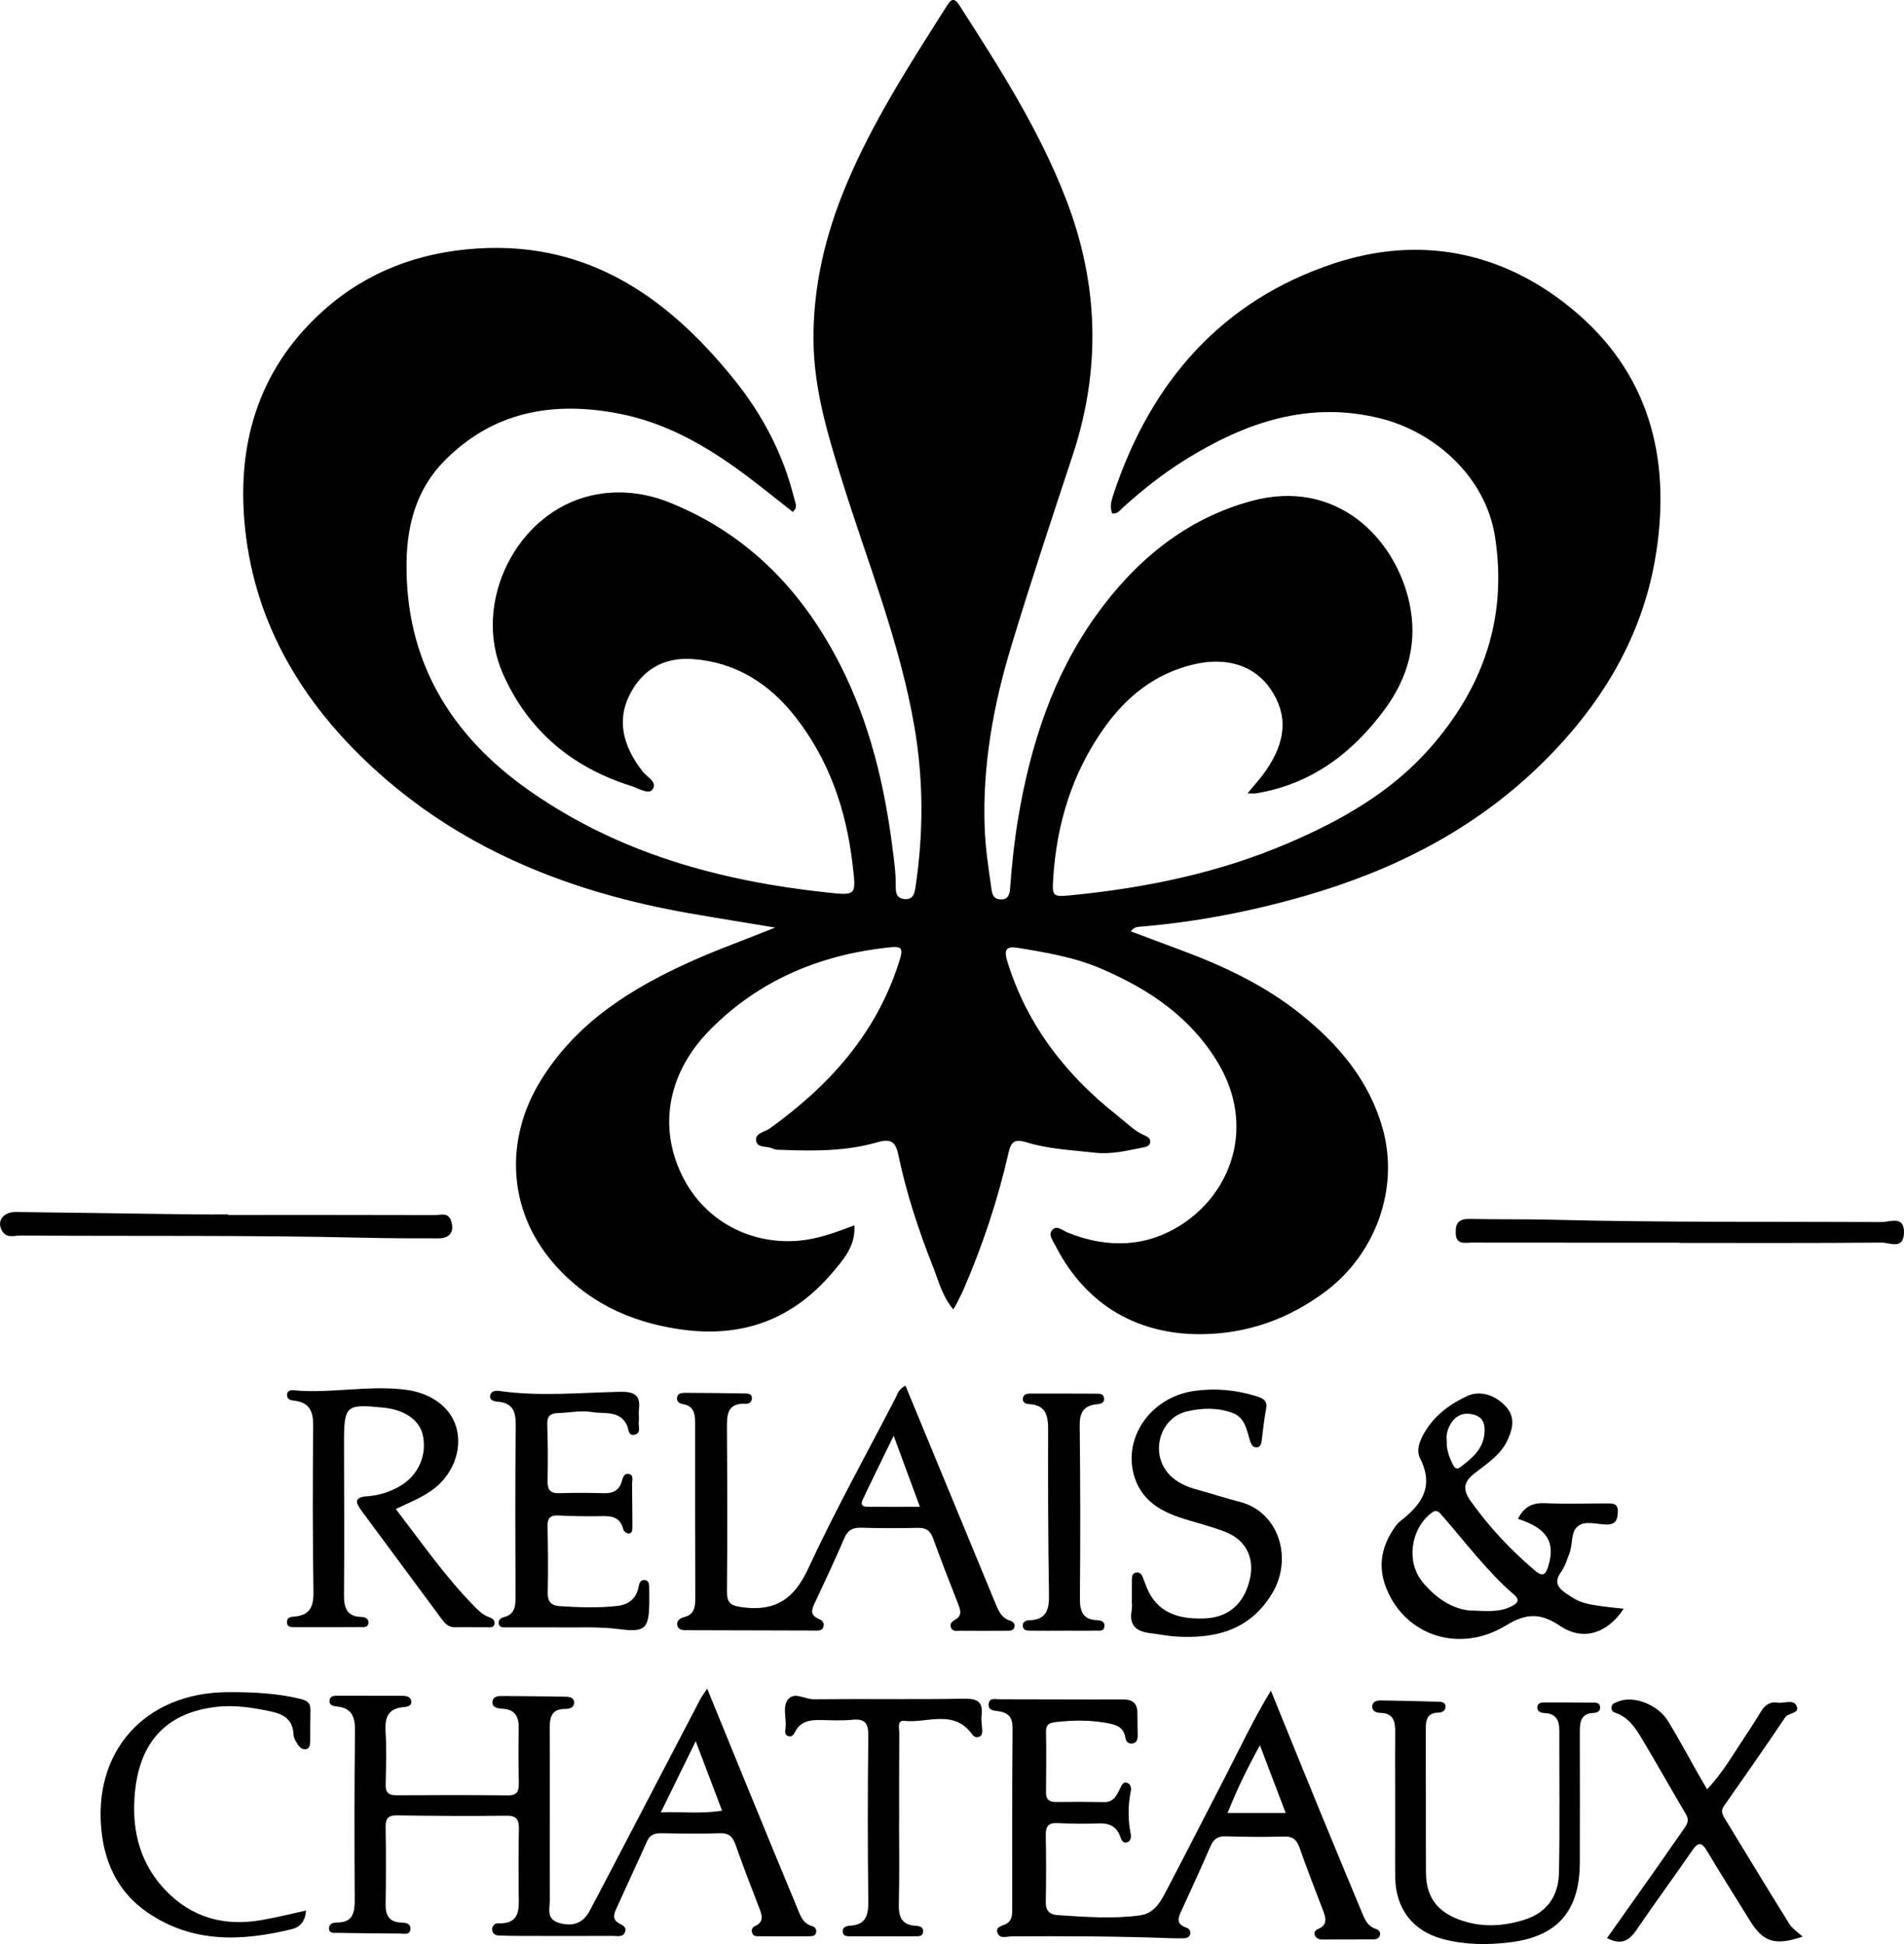 <svg width="96" height="98" viewBox="0 0 96 98" fill="none" xmlns="http://www.w3.org/2000/svg">
<g clip-path="url(#clip0_2377_561)">
<path d="M62.896 39.999C63.264 39.548 63.553 39.238 63.793 38.895C64.866 37.364 64.945 36.037 64.063 34.737C63.252 33.546 61.837 33.09 60.147 33.501C58.216 33.973 56.783 35.119 55.643 36.736C54.036 39.017 53.272 41.562 53.101 44.31C53.046 45.184 53.089 45.221 54 45.13C57.749 44.761 61.414 44.014 64.897 42.526C67.586 41.379 70.12 39.952 72.078 37.736C74.758 34.701 76.014 31.194 75.382 27.076C74.906 23.985 72.296 21.773 69.635 21.1C65.999 20.18 62.787 21.293 59.748 23.186C58.627 23.884 57.59 24.706 56.607 25.596C56.464 25.726 56.351 25.918 56.08 25.883C55.925 25.519 56.056 25.176 56.172 24.828C58.048 19.223 61.619 15.147 67.252 13.281C71.539 11.862 75.682 12.65 79.214 15.534C83.109 18.713 84.251 22.997 83.508 27.842C82.855 32.105 80.695 35.611 77.669 38.558C74.333 41.809 70.283 43.868 65.83 45.153C63.076 45.949 60.273 46.488 57.416 46.72C57.286 46.731 57.158 46.765 57.015 46.951C57.88 47.273 58.748 47.596 59.613 47.92C61.747 48.719 63.795 49.69 65.583 51.124C67.498 52.658 69.044 54.475 69.721 56.916C70.556 59.927 69.35 63.212 66.843 65.095C64.975 66.498 62.888 67.228 60.614 67.257C57.497 67.295 54.801 65.898 53.22 62.801C53.098 62.561 52.844 62.262 53.042 62.018C53.278 61.732 53.582 62.033 53.824 62.131C55.817 62.94 57.813 62.883 59.591 61.721C62.195 60.019 63.245 56.673 61.435 53.618C60.049 51.28 57.939 49.868 55.52 48.83C54.167 48.249 52.728 48.01 51.289 47.776C50.694 47.679 50.622 47.923 50.791 48.471C51.79 51.697 53.761 54.215 56.377 56.266C56.804 56.6 57.184 57.006 57.696 57.23C57.848 57.295 58.031 57.391 57.994 57.594C57.958 57.797 57.737 57.824 57.581 57.854C56.797 58.01 56.011 58.202 55.206 58.108C54.041 57.973 52.856 57.928 51.733 57.578C51.149 57.396 50.969 57.578 50.852 58.102C50.311 60.487 49.54 62.798 48.566 65.04C48.474 65.249 48.367 65.454 48.263 65.66C48.212 65.763 48.149 65.86 48.066 66.005C47.489 65.315 47.327 64.572 47.057 63.894C46.326 62.051 45.703 60.17 45.297 58.226C45.17 57.623 44.979 57.367 44.25 57.578C42.698 58.029 41.081 58.031 39.47 57.966C39.299 57.959 39.104 57.977 38.964 57.902C38.679 57.748 38.157 57.904 38.119 57.467C38.09 57.119 38.549 57.07 38.798 56.893C41.787 54.754 44.161 52.131 45.314 48.549C45.566 47.767 45.513 47.679 44.716 47.769C41.307 48.154 38.287 49.414 35.837 51.874C33.672 54.047 33.164 56.788 34.408 59.294C35.515 61.524 37.803 62.757 40.286 62.543C41.245 62.46 42.116 62.129 43.08 61.77C43.145 62.828 42.503 63.523 41.964 64.159C39.958 66.524 37.414 67.463 34.295 67.013C31.709 66.638 29.542 65.598 27.846 63.606C25.615 60.986 25.428 57.445 27.262 54.47C29.069 51.536 31.816 49.83 34.836 48.468C36.213 47.847 37.642 47.346 39.082 46.758C37.616 46.514 36.15 46.283 34.686 46.025C28.912 45.004 23.574 42.948 19.139 39.005C15.566 35.829 13.04 31.916 12.411 27.097C11.867 22.933 12.768 19.058 15.927 16.007C18.044 13.963 20.584 12.86 23.524 12.571C29.39 11.992 33.566 14.842 37.032 19.152C38.449 20.913 39.491 22.893 40.039 25.11C40.08 25.278 40.161 25.434 40.118 25.611C40.106 25.66 40.058 25.698 39.977 25.809C39.123 25.143 38.287 24.457 37.418 23.817C35.529 22.428 33.513 21.289 31.178 20.844C27.858 20.211 24.841 20.745 22.377 23.262C21.007 24.663 20.528 26.447 20.499 28.314C20.421 33.298 22.703 37.066 26.705 39.867C31.196 43.012 36.289 44.404 41.656 44.986C43.215 45.155 43.173 45.158 42.978 43.511C42.657 40.8 41.796 38.305 40.108 36.145C38.798 34.468 37.115 33.39 34.947 33.224C33.471 33.111 32.359 33.766 31.723 35.072C31.092 36.367 31.458 37.594 32.267 38.716C32.284 38.738 32.31 38.756 32.324 38.78C32.516 39.135 33.172 39.373 32.91 39.786C32.721 40.082 32.181 39.732 31.814 39.617C28.836 38.681 26.622 36.826 25.354 33.957C23.775 30.382 26.04 25.817 29.846 24.971C31.154 24.68 32.516 24.822 33.815 25.353C37.761 26.962 40.498 29.826 42.392 33.572C43.847 36.45 44.588 39.536 44.996 42.719C45.081 43.376 45.172 44.028 45.164 44.694C45.16 44.995 45.2 45.279 45.592 45.321C46.047 45.37 46.112 45.032 46.159 44.721C46.563 42.029 46.57 39.345 46.107 36.648C45.374 32.378 43.754 28.378 42.472 24.275C41.751 21.971 41.046 19.654 41.017 17.217C40.984 14.483 41.601 11.87 42.655 9.35C43.992 6.147 45.865 3.252 47.712 0.341C47.919 0.014 48.073 -0.199 48.37 0.263C50.389 3.41 52.408 6.555 53.76 10.069C55.398 14.329 55.519 18.621 54.081 22.962C53.025 26.152 51.969 29.344 50.993 32.558C50.088 35.538 49.532 38.584 49.647 41.724C49.685 42.761 49.841 43.782 49.989 44.806C50.029 45.082 50.081 45.312 50.426 45.337C50.843 45.368 50.91 45.065 50.929 44.782C51.017 43.575 51.145 42.377 51.347 41.183C51.964 37.542 53.084 34.08 55.24 31.058C57.224 28.279 59.783 26.143 63.135 25.245C67.339 24.12 70.309 27.059 71.05 30.339C71.51 32.367 70.995 34.172 69.797 35.788C68.168 37.986 66.093 39.541 63.323 39.994C63.244 40.008 63.161 39.994 62.893 39.994L62.896 39.999Z" fill="black"/>
<path d="M35.657 85.127C36.342 86.802 36.957 88.314 37.577 89.824C38.439 91.925 39.298 94.026 40.172 96.122C40.334 96.511 40.456 96.956 40.948 97.097C41.102 97.14 41.186 97.263 41.147 97.426C41.103 97.605 40.941 97.606 40.801 97.606C39.967 97.612 39.134 97.612 38.299 97.606C38.164 97.606 37.998 97.627 37.931 97.456C37.872 97.305 37.907 97.169 38.062 97.098C38.548 96.875 38.418 96.531 38.273 96.157C37.867 95.113 37.463 94.068 37.093 93.01C36.951 92.605 36.768 92.397 36.3 92.412C35.324 92.445 34.344 92.431 33.368 92.412C33.017 92.405 32.772 92.482 32.616 92.832C32.114 93.962 31.585 95.082 31.078 96.209C30.959 96.473 30.85 96.755 31.21 96.954C31.379 97.048 31.618 97.14 31.514 97.397C31.403 97.672 31.123 97.589 30.907 97.589C29.297 97.596 27.687 97.593 26.076 97.589C25.76 97.589 25.444 97.582 25.128 97.567C24.972 97.56 24.846 97.471 24.82 97.315C24.786 97.107 24.933 96.949 25.105 96.956C26.285 96.998 26.158 96.178 26.152 95.415C26.144 94.349 26.14 93.281 26.163 92.213C26.172 91.762 26.076 91.525 25.551 91.53C23.711 91.549 21.871 91.542 20.031 91.513C19.568 91.506 19.436 91.665 19.443 92.109C19.464 93.406 19.464 94.704 19.443 96.003C19.435 96.559 19.625 96.887 20.212 96.915C20.445 96.925 20.722 96.944 20.691 97.263C20.663 97.547 20.388 97.473 20.204 97.471C19.139 97.466 18.077 97.454 17.012 97.436C16.85 97.435 16.618 97.473 16.591 97.249C16.558 96.991 16.779 96.911 16.99 96.913C17.797 96.918 17.888 96.415 17.885 95.76C17.869 92.934 17.862 90.107 17.899 87.281C17.907 86.567 17.76 86.097 16.978 86.024C16.8 86.007 16.601 85.96 16.613 85.743C16.629 85.469 16.869 85.48 17.069 85.48C18.134 85.48 19.198 85.483 20.261 85.485C20.471 85.485 20.708 85.518 20.736 85.752C20.769 86.031 20.49 86.041 20.305 86.06C19.557 86.142 19.402 86.587 19.44 87.267C19.49 88.158 19.466 89.054 19.445 89.949C19.435 90.361 19.588 90.504 19.996 90.5C21.866 90.488 23.735 90.484 25.603 90.505C26.096 90.51 26.168 90.271 26.159 89.866C26.142 88.971 26.132 88.076 26.156 87.184C26.172 86.577 26.016 86.175 25.325 86.135C25.121 86.123 24.8 86.093 24.832 85.778C24.862 85.485 25.152 85.493 25.38 85.495C26.415 85.502 27.45 85.511 28.485 85.53C28.679 85.533 28.927 85.545 28.946 85.807C28.964 86.067 28.727 86.147 28.532 86.145C27.739 86.135 27.713 86.634 27.716 87.241C27.73 90.096 27.711 92.951 27.72 95.807C27.72 96.23 27.53 96.748 28.198 96.937C28.886 97.13 29.397 96.949 29.727 96.332C30.512 94.86 31.277 93.378 32.05 91.901C33.142 89.81 34.232 87.718 35.325 85.627C35.391 85.502 35.481 85.391 35.661 85.121L35.657 85.127ZM33.319 91.362C34.434 91.322 35.377 91.447 36.407 91.275C35.965 90.108 35.554 89.026 35.078 87.773C34.458 89.04 33.922 90.131 33.319 91.362Z" fill="black"/>
<path d="M64.078 85.225C64.949 87.366 65.746 89.333 66.551 91.298C67.238 92.974 67.938 94.644 68.631 96.318C68.787 96.693 68.916 97.081 69.352 97.23C69.497 97.28 69.621 97.374 69.581 97.542C69.545 97.695 69.409 97.766 69.253 97.766C68.391 97.769 67.527 97.769 66.665 97.771C66.511 97.771 66.376 97.717 66.305 97.579C66.219 97.412 66.324 97.298 66.461 97.241C66.939 97.036 66.857 96.695 66.713 96.318C66.312 95.271 65.904 94.228 65.533 93.168C65.391 92.761 65.203 92.565 64.74 92.579C63.764 92.608 62.784 92.598 61.808 92.568C61.402 92.556 61.188 92.707 61.03 93.075C60.574 94.132 60.094 95.177 59.612 96.223C59.435 96.606 59.22 96.972 59.826 97.178C59.969 97.227 60.056 97.36 60.001 97.523C59.945 97.684 59.798 97.71 59.65 97.71C59.449 97.712 59.247 97.712 59.047 97.705C56.374 97.603 53.699 97.599 51.025 97.61C50.783 97.61 50.441 97.749 50.313 97.478C50.142 97.118 50.548 97.093 50.743 96.975C51.049 96.791 51.035 96.507 51.035 96.218C51.038 93.189 51.028 90.16 51.054 87.132C51.059 86.587 50.864 86.345 50.347 86.261C50.154 86.23 49.82 86.242 49.848 85.908C49.876 85.561 50.187 85.66 50.392 85.66C52.462 85.658 54.534 85.677 56.604 85.667C57.113 85.665 57.352 85.864 57.348 86.374C57.345 86.749 57.364 87.123 57.362 87.499C57.362 87.678 57.314 87.855 57.105 87.889C56.896 87.924 56.773 87.79 56.744 87.605C56.652 87.022 56.234 86.932 55.747 86.847C54.916 86.702 54.093 86.714 53.26 86.807C52.925 86.846 52.733 86.906 52.74 87.303C52.759 88.312 52.751 89.323 52.739 90.332C52.733 90.705 52.891 90.843 53.253 90.838C54.059 90.826 54.864 90.828 55.669 90.843C56.144 90.854 56.294 90.516 56.467 90.178C56.541 90.032 56.598 89.812 56.814 89.869C57.006 89.919 57.051 90.12 57.015 90.297C56.868 91.013 56.866 91.728 57.011 92.444C57.046 92.617 57.006 92.825 56.814 92.875C56.595 92.932 56.533 92.712 56.476 92.561C56.282 92.048 55.909 91.899 55.387 91.92C54.698 91.946 54.007 91.937 53.317 91.903C52.856 91.88 52.721 92.069 52.728 92.508C52.749 93.633 52.751 94.758 52.728 95.883C52.719 96.336 52.941 96.516 53.335 96.542C54.71 96.63 56.087 96.741 57.464 96.556C58.198 96.457 58.506 95.887 58.8 95.328C59.788 93.442 60.754 91.544 61.732 89.652C62.47 88.227 63.144 86.768 64.078 85.225ZM64.826 91.395C64.386 90.237 63.981 89.177 63.527 87.979C62.876 89.151 62.364 90.219 61.894 91.395H64.826Z" fill="black"/>
<path d="M45.653 69.849C46.306 71.43 46.94 72.966 47.576 74.502C48.443 76.6 49.309 78.699 50.178 80.797C50.332 81.168 50.473 81.555 50.917 81.692C51.066 81.737 51.183 81.847 51.151 82.007C51.104 82.229 50.897 82.203 50.732 82.205C49.957 82.21 49.181 82.212 48.405 82.205C48.246 82.205 48.039 82.264 47.954 82.057C47.873 81.861 47.987 81.745 48.158 81.65C48.535 81.44 48.424 81.147 48.3 80.832C47.868 79.736 47.443 78.637 47.04 77.531C46.898 77.144 46.674 77.009 46.269 77.019C45.321 77.042 44.372 77.04 43.424 77.012C42.995 77 42.746 77.127 42.57 77.541C42.107 78.625 41.601 79.691 41.102 80.759C40.944 81.093 40.796 81.398 41.269 81.6C41.437 81.671 41.573 81.783 41.52 81.993C41.463 82.215 41.267 82.196 41.1 82.196C38.943 82.192 36.789 82.186 34.633 82.179C34.43 82.179 34.194 82.175 34.149 81.925C34.104 81.681 34.306 81.567 34.506 81.515C35.014 81.385 35.057 80.998 35.056 80.573C35.049 77.605 35.044 74.635 35.047 71.668C35.047 71.215 34.945 70.87 34.439 70.783C34.252 70.75 34.104 70.657 34.138 70.444C34.173 70.222 34.382 70.213 34.543 70.213C35.548 70.213 36.554 70.228 37.559 70.244C37.729 70.248 37.928 70.258 37.912 70.504C37.901 70.669 37.77 70.771 37.618 70.763C36.614 70.709 36.651 71.38 36.654 72.082C36.67 74.791 36.678 77.501 36.654 80.211C36.649 80.799 36.823 80.941 37.416 81.02C39.083 81.248 40.034 80.62 40.751 79.07C42.104 76.151 43.671 73.332 45.153 70.473C45.255 70.275 45.297 70.031 45.653 69.851V69.849ZM46.383 75.96C45.929 74.729 45.526 73.642 45.058 72.375C44.485 73.557 43.978 74.573 43.498 75.599C43.327 75.965 43.628 75.957 43.856 75.958C44.654 75.962 45.454 75.958 46.383 75.958V75.96Z" fill="black"/>
<path d="M76.537 76.567C76.842 75.946 77.272 75.752 77.89 75.776C78.924 75.82 79.959 75.787 80.994 75.787C81.287 75.787 81.586 75.762 81.572 76.208C81.56 76.605 81.469 76.862 80.985 76.851C80.503 76.841 79.926 76.643 79.558 76.934C79.188 77.225 79.309 77.85 79.133 78.302C79.008 78.623 78.906 78.97 78.709 79.243C78.333 79.765 78.55 80.048 78.998 80.35C79.703 80.823 79.869 80.889 81.868 81.097C81.044 82.341 79.82 82.74 78.671 81.969C77.713 81.326 76.995 81.286 75.948 81.929C73.595 83.375 70.875 82.459 69.91 80.093C69.483 79.048 69.621 78.068 70.224 77.139C70.333 76.971 70.454 76.796 70.609 76.676C71.674 75.851 72.327 74.942 71.599 73.512C71.368 73.058 71.63 72.503 71.924 72.051C72.429 71.274 73.149 70.761 73.965 70.378C74.602 70.078 75.363 70.301 75.91 70.886C76.41 71.418 76.282 71.992 76.023 72.567C75.677 73.342 74.97 73.781 74.345 74.271C73.759 74.731 73.751 75.111 74.172 75.698C75.1 76.997 76.176 78.139 77.388 79.171C77.851 79.564 77.965 79.282 78.074 78.918C78.431 77.723 77.986 77.031 76.536 76.565L76.537 76.567ZM74.369 81.192C75.205 81.239 75.776 81.232 76.296 80.929C76.546 80.783 76.61 80.622 76.354 80.402C74.977 79.216 73.897 77.753 72.707 76.395C72.546 76.211 72.434 76.059 72.156 76.279C71.116 77.097 70.891 78.744 71.731 79.758C72.479 80.663 73.415 81.218 74.369 81.192ZM72.947 72.621C72.919 73.061 73.063 73.432 73.236 73.793C73.315 73.958 73.427 74.115 73.623 73.965C74.189 73.528 74.76 73.089 74.843 72.295C74.888 71.863 74.818 71.466 74.35 71.326C73.913 71.194 73.493 71.276 73.208 71.68C73.008 71.966 72.899 72.29 72.945 72.621H72.947Z" fill="black"/>
<path d="M19.956 76.069C21.259 77.768 22.443 79.467 23.892 80.953C24.11 81.177 24.338 81.404 24.648 81.515C24.813 81.574 24.979 81.667 24.929 81.879C24.886 82.059 24.706 82.031 24.571 82.031C24.025 82.035 23.48 82.021 22.932 82.03C22.593 82.035 22.413 81.809 22.242 81.579C20.905 79.776 19.573 77.969 18.235 76.165C17.928 75.75 17.824 75.471 18.529 75.426C19.101 75.39 19.656 75.209 20.16 74.918C21.088 74.382 21.544 73.356 21.318 72.34C21.15 71.588 20.401 71.064 19.333 70.959C17.432 70.769 17.346 70.842 17.346 72.739C17.346 75.277 17.368 77.815 17.344 80.353C17.337 81.028 17.456 81.494 18.237 81.511C18.427 81.515 18.597 81.61 18.578 81.815C18.557 82.045 18.339 82.023 18.173 82.023C17.081 82.028 15.988 82.03 14.896 82.026C14.702 82.026 14.455 82.045 14.469 81.743C14.479 81.513 14.68 81.506 14.851 81.49C15.611 81.426 15.815 81.003 15.804 80.265C15.763 77.468 15.763 74.67 15.791 71.872C15.797 71.154 15.604 70.698 14.847 70.61C14.669 70.589 14.486 70.561 14.474 70.34C14.458 70.092 14.662 70.069 14.828 70.085C16.72 70.26 18.61 69.806 20.504 70.064C21.769 70.237 22.745 70.965 23.016 71.988C23.322 73.138 22.802 74.412 21.741 75.15C21.218 75.514 20.63 75.747 19.956 76.069Z" fill="black"/>
<path d="M70.344 91.065C70.344 89.826 70.335 88.586 70.347 87.347C70.352 86.802 70.281 86.357 69.592 86.346C69.379 86.343 69.165 86.246 69.189 85.998C69.214 85.753 69.447 85.715 69.652 85.719C70.599 85.734 71.548 85.753 72.495 85.783C72.655 85.788 72.875 85.791 72.883 86.022C72.892 86.228 72.718 86.331 72.538 86.332C71.918 86.341 71.886 86.745 71.888 87.218C71.897 89.611 71.885 92.003 71.897 94.396C71.902 95.595 72.431 96.336 73.549 96.759C74.637 97.169 75.731 97.123 76.833 96.783C78.01 96.421 78.58 95.571 78.604 94.406C78.651 92.015 78.618 89.621 78.622 87.229C78.622 86.731 78.459 86.386 77.901 86.357C77.685 86.345 77.473 86.282 77.519 86.015C77.555 85.8 77.777 85.823 77.946 85.821C78.722 85.821 79.498 85.821 80.273 85.83C80.438 85.83 80.648 85.805 80.676 86.039C80.7 86.254 80.543 86.341 80.351 86.348C79.708 86.372 79.653 86.802 79.655 87.308C79.662 89.5 79.66 91.689 79.655 93.881C79.65 96.323 78.542 97.627 76.104 97.917C74.998 98.049 73.868 98.041 72.768 97.752C71.233 97.35 70.364 96.225 70.345 94.609C70.338 94.004 70.344 93.399 70.342 92.794C70.342 92.216 70.342 91.641 70.342 91.064L70.344 91.065Z" fill="black"/>
<path d="M28.129 82.036C27.267 82.036 26.405 82.038 25.543 82.035C25.378 82.035 25.168 82.062 25.142 81.825C25.125 81.667 25.242 81.56 25.394 81.523C25.99 81.379 25.994 80.927 25.992 80.442C25.985 77.617 25.968 74.791 26.004 71.967C26.013 71.244 25.933 70.721 25.081 70.659C24.922 70.646 24.689 70.591 24.71 70.378C24.734 70.135 24.957 70.086 25.173 70.118C27.206 70.407 29.244 70.201 31.279 70.161C31.989 70.147 32.309 70.336 32.214 71.071C32.188 71.269 32.231 71.477 32.205 71.674C32.174 71.905 32.352 72.255 31.986 72.325C31.659 72.387 31.704 72.03 31.613 71.843C31.236 71.076 30.463 71.29 29.857 71.184C29.304 71.088 28.715 71.218 28.141 71.234C27.761 71.244 27.576 71.376 27.592 71.804C27.626 72.754 27.628 73.706 27.609 74.658C27.6 75.097 27.739 75.287 28.198 75.272C28.945 75.248 29.693 75.251 30.439 75.273C30.902 75.287 31.213 75.142 31.35 74.675C31.403 74.488 31.476 74.231 31.728 74.308C31.97 74.381 31.865 74.646 31.868 74.831C31.88 75.551 31.882 76.272 31.886 76.993C31.886 77.137 31.87 77.309 31.685 77.305C31.597 77.305 31.453 77.196 31.433 77.113C31.243 76.326 30.638 76.43 30.061 76.433C29.43 76.437 28.798 76.43 28.167 76.395C27.761 76.373 27.599 76.51 27.607 76.931C27.63 78.054 27.64 79.179 27.616 80.303C27.607 80.759 27.823 80.941 28.217 80.967C29.194 81.029 30.172 81.066 31.144 80.953C31.706 80.887 32.096 80.572 32.2 79.977C32.233 79.791 32.31 79.621 32.52 79.651C32.741 79.682 32.727 79.894 32.732 80.064C32.739 80.294 32.737 80.525 32.736 80.755C32.725 82.108 32.532 82.293 31.231 82.125C30.199 81.991 29.164 82.05 28.131 82.038L28.129 82.036Z" fill="black"/>
<path d="M90.891 97.626C89.479 98.099 88.895 97.903 88.214 96.792C87.508 95.639 86.775 94.501 86.087 93.337C85.814 92.875 85.643 92.815 85.319 93.288C84.389 94.638 83.416 95.96 82.492 97.314C82.127 97.846 81.728 98.064 81.028 97.698C81.878 96.497 82.716 95.315 83.551 94.13C84.014 93.472 84.467 92.804 84.933 92.149C85.096 91.922 85.17 91.733 85.004 91.454C84.254 90.193 83.542 88.912 82.787 87.654C82.464 87.114 82.115 86.572 81.467 86.35C81.315 86.298 81.22 86.209 81.255 86.036C81.289 85.866 81.443 85.837 81.573 85.781C82.34 85.45 83.58 85.908 84.109 86.769C84.634 87.628 85.108 88.517 85.604 89.392C85.744 89.639 85.889 89.883 86.072 90.199C86.863 89.365 87.392 88.422 87.99 87.531C88.263 87.125 88.525 86.712 88.779 86.294C88.975 85.972 89.22 85.767 89.617 85.83C89.946 85.882 90.417 85.646 90.576 85.979C90.773 86.391 90.175 86.324 90.006 86.577C88.995 88.082 87.955 89.566 86.915 91.052C86.744 91.296 86.851 91.485 86.97 91.681C88.047 93.449 89.12 95.221 90.215 96.977C90.371 97.227 90.647 97.4 90.889 97.629L90.891 97.626Z" fill="black"/>
<path d="M57.07 80.66C57.07 80.313 57.067 79.968 57.072 79.621C57.074 79.481 57.079 79.322 57.257 79.278C57.471 79.226 57.566 79.365 57.632 79.54C57.661 79.621 57.696 79.7 57.723 79.781C58.162 81.09 59.102 81.653 60.742 81.584C61.943 81.534 62.725 80.856 63.017 79.608C63.264 78.555 62.836 77.643 61.801 77.231C61.032 76.924 60.215 76.745 59.43 76.477C58.449 76.139 57.609 75.61 57.238 74.564C56.534 72.593 57.951 70.437 60.216 70.116C61.27 69.967 62.331 70.062 63.366 70.39C63.727 70.504 63.916 70.627 63.834 71.045C63.736 71.551 63.686 72.068 63.62 72.581C63.598 72.758 63.567 72.95 63.356 72.961C63.15 72.971 63.072 72.774 63.022 72.614C62.851 72.068 62.774 71.458 62.138 71.224C61.386 70.948 60.602 70.971 59.845 71.149C58.459 71.479 57.97 73.276 58.95 74.325C59.337 74.74 59.834 74.948 60.368 75.095C61.086 75.293 61.796 75.525 62.516 75.71C64.488 76.217 65.206 78.574 64.137 80.332C63.045 82.127 61.379 82.619 59.318 82.499C58.889 82.475 58.466 82.382 58.039 82.335C57.341 82.258 56.908 81.976 57.06 81.175C57.091 81.008 57.065 80.83 57.065 80.656C57.067 80.656 57.07 80.656 57.072 80.656L57.07 80.66Z" fill="black"/>
<path d="M15.431 96.311C15.39 96.859 15.117 97.152 14.714 97.249C12.191 97.861 9.719 97.97 7.44 96.41C6.035 95.45 5.329 94.052 5.132 92.428C4.629 88.29 7.317 85.318 11.485 85.301C12.724 85.296 13.947 85.348 15.158 85.644C15.5 85.727 15.661 85.854 15.652 86.208C15.639 86.726 15.644 87.246 15.64 87.764C15.64 87.943 15.618 88.146 15.419 88.18C15.245 88.212 15.092 88.071 15.001 87.92C14.913 87.775 14.806 87.61 14.8 87.449C14.771 86.702 14.336 86.419 13.662 86.275C12.729 86.076 11.797 85.93 10.845 86.05C7.834 86.428 6.792 88.484 6.764 91.117C6.749 92.686 7.229 94.123 8.345 95.288C9.667 96.668 11.29 97.109 13.135 96.8C13.886 96.674 14.628 96.485 15.433 96.31L15.431 96.311Z" fill="black"/>
<path d="M45.331 91.788C45.331 93.173 45.355 94.559 45.319 95.942C45.302 96.577 45.421 97.027 46.145 97.076C46.359 97.09 46.577 97.128 46.541 97.403C46.513 97.629 46.294 97.606 46.128 97.608C45.063 97.613 43.999 97.613 42.937 97.608C42.743 97.608 42.489 97.636 42.489 97.346C42.489 97.138 42.681 97.085 42.864 97.074C43.664 97.029 43.788 96.547 43.78 95.838C43.745 93.069 43.747 90.301 43.78 87.532C43.787 86.908 43.652 86.624 42.978 86.693C42.437 86.747 41.886 86.714 41.34 86.707C40.829 86.7 40.364 86.773 40.096 87.289C40.032 87.412 39.947 87.565 39.776 87.527C39.543 87.475 39.588 87.269 39.607 87.106C39.666 86.622 39.438 86.046 39.73 85.672C40.049 85.263 40.585 85.665 41.027 85.66C43.559 85.634 46.088 85.674 48.619 85.632C49.29 85.622 49.577 85.79 49.49 86.481C49.459 86.735 49.52 86.998 49.525 87.258C49.526 87.371 49.506 87.49 49.383 87.546C49.224 87.617 49.103 87.548 49.013 87.423C48.08 86.138 46.736 86.88 45.578 86.749C45.222 86.709 45.343 87.144 45.342 87.374C45.33 88.844 45.335 90.316 45.335 91.788H45.331Z" fill="black"/>
<path d="M11.5 61.247C14.98 61.247 18.458 61.243 21.938 61.254C22.22 61.254 22.593 61.094 22.742 61.538C22.923 62.079 22.695 62.424 22.101 62.425C20.836 62.429 19.571 62.422 18.306 62.393C12.556 62.259 6.806 62.322 1.056 62.283C0.734 62.282 0.342 62.439 0.111 62.058C-0.188 61.569 0.15 61.089 0.809 61.097C3.798 61.132 6.787 61.179 9.776 61.219C10.351 61.226 10.927 61.219 11.5 61.219V61.247Z" fill="black"/>
<path d="M84.705 62.642C81.201 62.642 77.697 62.644 74.193 62.639C73.846 62.639 73.414 62.77 73.396 62.152C73.381 61.628 73.583 61.436 74.101 61.446C75.508 61.477 76.916 61.451 78.322 61.488C83.836 61.63 89.349 61.576 94.863 61.604C95.286 61.605 96.034 61.247 95.998 62.167C95.965 63.017 95.267 62.635 94.871 62.639C91.483 62.668 88.093 62.656 84.705 62.656V62.64V62.642Z" fill="black"/>
<path d="M53.602 82.205C53.056 82.205 52.51 82.208 51.964 82.201C51.795 82.201 51.588 82.199 51.569 81.972C51.551 81.757 51.717 81.683 51.907 81.676C52.754 81.65 52.903 81.149 52.89 80.4C52.846 77.635 52.837 74.868 52.847 72.101C52.849 71.388 52.756 70.832 51.895 70.783C51.709 70.773 51.539 70.693 51.577 70.473C51.614 70.26 51.814 70.248 51.987 70.248C53.079 70.248 54.171 70.248 55.261 70.254C55.43 70.254 55.641 70.251 55.665 70.475C55.696 70.761 55.463 70.768 55.261 70.794C54.63 70.87 54.432 71.217 54.439 71.856C54.473 74.767 54.475 77.678 54.449 80.587C54.444 81.251 54.617 81.648 55.325 81.674C55.513 81.681 55.69 81.738 55.688 81.951C55.684 82.262 55.42 82.194 55.239 82.198C54.693 82.21 54.147 82.201 53.601 82.201L53.602 82.205Z" fill="black"/>
</g>
<defs>
<clipPath id="clip0_2377_561">
<rect width="96" height="98" fill="white"/>
</clipPath>
</defs>
</svg>

